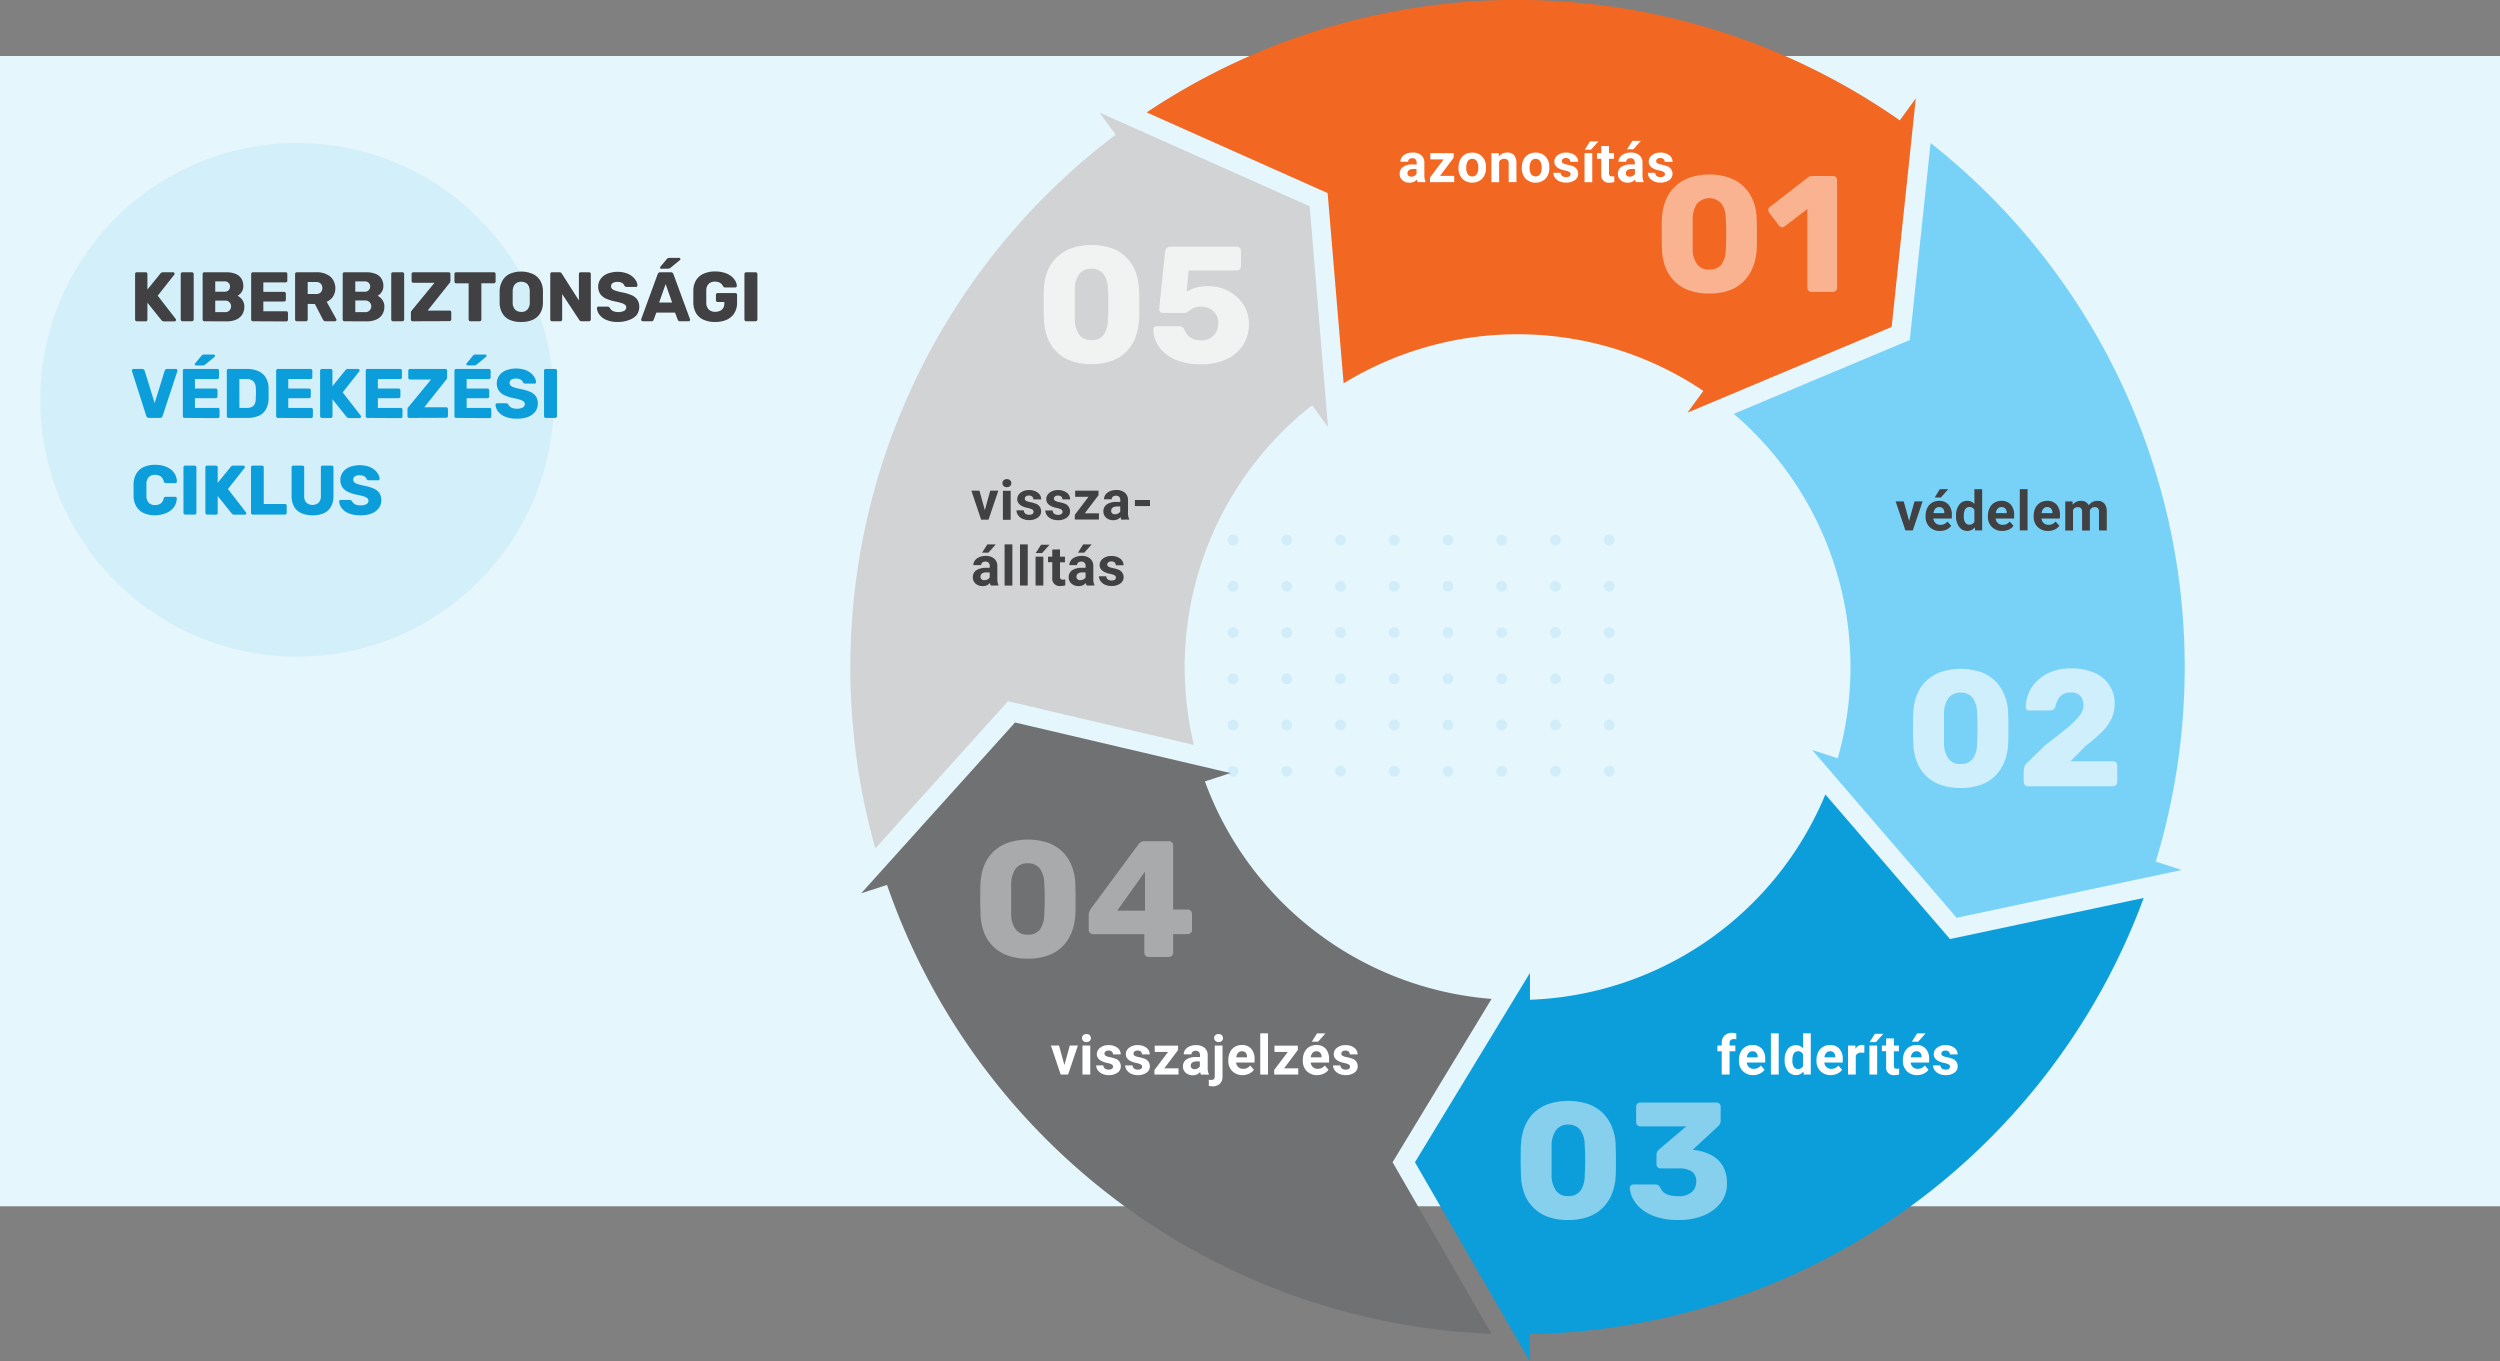 <svg xmlns="http://www.w3.org/2000/svg" width="750" height="408.4" viewBox="0 0 750 408.4">
  <rect x="0" y="0" width="750" height="408.4" fill="#808080" stroke="none"/>
  <title>4iG_illu_kiberbiztonsag_02</title>
  <g id="Layer_2" data-name="Layer 2">
    <g id="piramis_dumák" data-name="piramis dumák">
      <rect y="16.8" width="750" height="345.08" style="fill: #e5f6fd"/>
      <g style="opacity: 0.3">
        <path d="M482.76,233h0a1.61,1.61,0,1,1,0-3.22,1.63,1.63,0,0,1,1.63,1.61A1.6,1.6,0,0,1,482.76,233Zm-16.12,0h0a1.61,1.61,0,1,1,1.62-1.61A1.59,1.59,0,0,1,466.64,233Zm-16.13,0h0a1.61,1.61,0,1,1,0-3.22,1.63,1.63,0,0,1,1.63,1.61A1.6,1.6,0,0,1,450.51,233Zm-16.12,0h0a1.61,1.61,0,1,1,1.62-1.61A1.59,1.59,0,0,1,434.39,233Zm-16.13,0h0a1.61,1.61,0,1,1,0-3.22,1.63,1.63,0,0,1,1.63,1.61A1.6,1.6,0,0,1,418.26,233Zm-16.12,0h0a1.61,1.61,0,1,1,1.62-1.61A1.59,1.59,0,0,1,402.14,233ZM386,233h0a1.61,1.61,0,1,1,0-3.22,1.63,1.63,0,0,1,1.63,1.61A1.6,1.6,0,0,1,386,233Zm-16.12,0h0a1.61,1.61,0,1,1,1.63-1.61A1.59,1.59,0,0,1,369.89,233Zm-16.13,0h0a1.61,1.61,0,1,1,1.62-1.61A1.59,1.59,0,0,1,353.76,233Z" style="fill: #a0d8f2"/>
        <path d="M482.76,219.13h0a1.61,1.61,0,1,1,1.63-1.61A1.62,1.62,0,0,1,482.73,219.13Zm-16.12,0h0a1.61,1.61,0,1,1,1.62-1.61A1.6,1.6,0,0,1,466.64,219.13Zm-16.13,0h0a1.61,1.61,0,1,1,1.63-1.61A1.62,1.62,0,0,1,450.48,219.13Zm-16.12,0h0a1.61,1.61,0,1,1,1.62-1.61A1.6,1.6,0,0,1,434.39,219.13Zm-16.13,0h0a1.61,1.61,0,1,1,1.63-1.61A1.62,1.62,0,0,1,418.23,219.13Zm-16.12,0h0a1.61,1.61,0,1,1,1.62-1.61A1.6,1.6,0,0,1,402.14,219.13Zm-16.13,0h0a1.61,1.61,0,1,1,1.63-1.61A1.62,1.62,0,0,1,386,219.13Zm-16.12,0h0a1.61,1.61,0,1,1,1.63-1.61A1.6,1.6,0,0,1,369.89,219.13Zm-16.13,0h0a1.61,1.61,0,1,1,1.62-1.61A1.6,1.6,0,0,1,353.76,219.13Z" style="fill: #a0d8f2"/>
        <path d="M482.76,205.25h0a1.61,1.61,0,0,1,0-3.22,1.63,1.63,0,0,1,1.63,1.61A1.6,1.6,0,0,1,482.76,205.25Zm-16.12,0h0a1.61,1.61,0,0,1,0-3.22,1.63,1.63,0,0,1,1.62,1.61A1.59,1.59,0,0,1,466.64,205.25Zm-16.13,0h0a1.61,1.61,0,1,1,0-3.22,1.63,1.63,0,0,1,1.63,1.61A1.6,1.6,0,0,1,450.51,205.25Zm-16.12,0h0a1.61,1.61,0,1,1,0-3.22,1.63,1.63,0,0,1,1.62,1.61A1.59,1.59,0,0,1,434.39,205.25Zm-16.13,0h0a1.61,1.61,0,1,1,0-3.22,1.63,1.63,0,0,1,1.63,1.61A1.6,1.6,0,0,1,418.26,205.25Zm-16.12,0h0a1.61,1.61,0,1,1,0-3.22,1.63,1.63,0,0,1,1.62,1.61A1.59,1.59,0,0,1,402.14,205.25Zm-16.13,0h0a1.61,1.61,0,1,1,0-3.22,1.63,1.63,0,0,1,1.63,1.61A1.6,1.6,0,0,1,386,205.25Zm-16.12,0h0a1.61,1.61,0,1,1,0-3.22,1.63,1.63,0,0,1,1.63,1.61A1.59,1.59,0,0,1,369.89,205.25Zm-16.13,0h0a1.61,1.61,0,1,1,1.62-1.61A1.59,1.59,0,0,1,353.76,205.25Z" style="fill: #a0d8f2"/>
        <path d="M482.76,191.38h0a1.61,1.61,0,0,1,0-3.22,1.63,1.63,0,0,1,1.63,1.61A1.6,1.6,0,0,1,482.76,191.38Zm-16.12,0h0a1.61,1.61,0,1,1,1.62-1.61A1.59,1.59,0,0,1,466.64,191.38Zm-16.13,0h0a1.61,1.61,0,0,1,0-3.22,1.63,1.63,0,0,1,1.63,1.61A1.6,1.6,0,0,1,450.51,191.38Zm-16.12,0h0a1.61,1.61,0,1,1,1.62-1.61A1.59,1.59,0,0,1,434.39,191.38Zm-16.13,0h0a1.61,1.61,0,0,1,0-3.22,1.63,1.63,0,0,1,1.63,1.61A1.6,1.6,0,0,1,418.26,191.38Zm-16.12,0h0a1.61,1.61,0,1,1,1.62-1.61A1.59,1.59,0,0,1,402.14,191.38Zm-16.13,0h0a1.61,1.61,0,0,1,0-3.22,1.63,1.63,0,0,1,1.63,1.61A1.6,1.6,0,0,1,386,191.38Zm-16.12,0h0a1.61,1.61,0,1,1,1.63-1.61A1.59,1.59,0,0,1,369.89,191.38Zm-16.13,0h0a1.61,1.61,0,1,1,1.62-1.61A1.59,1.59,0,0,1,353.76,191.38Z" style="fill: #a0d8f2"/>
        <path d="M482.76,177.51h0a1.61,1.61,0,0,1,0-3.22,1.63,1.63,0,0,1,1.63,1.61A1.6,1.6,0,0,1,482.76,177.51Zm-16.12,0h0a1.61,1.61,0,1,1,1.62-1.61A1.59,1.59,0,0,1,466.64,177.51Zm-16.13,0h0a1.61,1.61,0,0,1,0-3.22,1.63,1.63,0,0,1,1.63,1.61A1.6,1.6,0,0,1,450.51,177.51Zm-16.12,0h0A1.61,1.61,0,1,1,436,175.9,1.59,1.59,0,0,1,434.39,177.51Zm-16.13,0h0a1.61,1.61,0,0,1,0-3.22,1.63,1.63,0,0,1,1.63,1.61A1.6,1.6,0,0,1,418.26,177.51Zm-16.12,0h0a1.61,1.61,0,1,1,1.62-1.61A1.59,1.59,0,0,1,402.14,177.51Zm-16.13,0h0a1.61,1.61,0,0,1,0-3.22,1.63,1.63,0,0,1,1.63,1.61A1.6,1.6,0,0,1,386,177.51Zm-16.12,0h0a1.61,1.61,0,1,1,1.63-1.61A1.59,1.59,0,0,1,369.89,177.51Zm-16.13,0h0a1.61,1.61,0,1,1,1.62-1.61A1.59,1.59,0,0,1,353.76,177.51Z" style="fill: #a0d8f2"/>
        <path d="M482.76,163.64h0a1.61,1.61,0,0,1,0-3.22,1.63,1.63,0,0,1,1.63,1.61A1.6,1.6,0,0,1,482.76,163.64Zm-16.12,0h0a1.61,1.61,0,1,1,1.62-1.61A1.59,1.59,0,0,1,466.64,163.64Zm-16.13,0h0a1.61,1.61,0,0,1,0-3.22,1.63,1.63,0,0,1,1.63,1.61A1.6,1.6,0,0,1,450.51,163.64Zm-16.12,0h0A1.61,1.61,0,1,1,436,162,1.59,1.59,0,0,1,434.39,163.64Zm-16.13,0h0a1.61,1.61,0,0,1,0-3.22,1.63,1.63,0,0,1,1.63,1.61A1.6,1.6,0,0,1,418.26,163.64Zm-16.12,0h0a1.61,1.61,0,1,1,1.62-1.61A1.59,1.59,0,0,1,402.14,163.64Zm-16.13,0h0a1.61,1.61,0,0,1,0-3.22,1.63,1.63,0,0,1,1.63,1.61A1.6,1.6,0,0,1,386,163.64Zm-16.12,0h0a1.61,1.61,0,1,1,1.63-1.61A1.59,1.59,0,0,1,369.89,163.64Zm-16.13,0h0a1.61,1.61,0,1,1,1.62-1.61A1.59,1.59,0,0,1,353.76,163.64Z" style="fill: #a0d8f2"/>
      </g>
      <circle cx="89.12" cy="119.95" r="77.04" style="fill: #8cd2f1;opacity: 0.2"/>
      <g>
        <path d="M41.05,96.38a.46.46,0,0,1-.37-.16.51.51,0,0,1-.15-.37V82.2a.52.52,0,0,1,.15-.38.51.51,0,0,1,.37-.14H43.7a.56.56,0,0,1,.38.14.51.51,0,0,1,.14.38v4.66l3.89-4.78a1.21,1.21,0,0,1,.28-.27,1,1,0,0,1,.54-.13h3a.42.42,0,0,1,.32.13.5.5,0,0,1,.06.56l-5,6.34,5.42,7a.4.4,0,0,1,.08.26.44.44,0,0,1-.12.3.43.43,0,0,1-.32.14H49.22a.91.91,0,0,1-.58-.17,2.16,2.16,0,0,1-.26-.25l-4.16-5.19v5.08a.5.5,0,0,1-.14.37.49.49,0,0,1-.38.16Z" style="fill: #414042"/>
        <path d="M54.75,96.38a.46.46,0,0,1-.38-.16.51.51,0,0,1-.15-.37V82.2a.5.5,0,0,1,.53-.52h2.81a.6.6,0,0,1,.39.14.53.53,0,0,1,.16.38V95.85a.55.55,0,0,1-.55.53Z" style="fill: #414042"/>
        <path d="M61.32,96.38a.48.48,0,0,1-.38-.16.51.51,0,0,1-.15-.37V82.2a.52.52,0,0,1,.15-.38.54.54,0,0,1,.38-.14h6.4a7.54,7.54,0,0,1,3,.5,3.69,3.69,0,0,1,1.72,1.44A4.25,4.25,0,0,1,73,85.84a3,3,0,0,1-.28,1.33,3.28,3.28,0,0,1-.69,1,3,3,0,0,1-.77.55,3.83,3.83,0,0,1,1.42,1.24,3.39,3.39,0,0,1,.62,2,4.46,4.46,0,0,1-.62,2.38,4,4,0,0,1-1.81,1.53,7,7,0,0,1-2.91.54Zm3.25-8.86H67.3a1.65,1.65,0,0,0,1.29-.46A1.55,1.55,0,0,0,69,85.94a1.48,1.48,0,0,0-.44-1.1,1.72,1.72,0,0,0-1.29-.43H64.57Zm0,6.13h2.92a1.74,1.74,0,0,0,1.37-.53,1.8,1.8,0,0,0,.46-1.19,1.69,1.69,0,0,0-1.83-1.75H64.57Z" style="fill: #414042"/>
        <path d="M75.87,96.38a.49.49,0,0,1-.38-.16.5.5,0,0,1-.14-.37V82.2a.51.51,0,0,1,.14-.38.56.56,0,0,1,.38-.14h9.81a.48.48,0,0,1,.52.52v2a.51.51,0,0,1-.14.37.52.52,0,0,1-.38.15H79v2.84h6.24a.48.48,0,0,1,.37.15.56.56,0,0,1,.15.39v1.83a.53.53,0,0,1-.15.37.48.48,0,0,1-.37.15H79v2.92h6.87a.48.48,0,0,1,.37.15.52.52,0,0,1,.15.38v2a.51.51,0,0,1-.15.37.46.46,0,0,1-.37.16Z" style="fill: #414042"/>
        <path d="M89.06,96.38a.48.48,0,0,1-.38-.16.51.51,0,0,1-.15-.37V82.2a.52.52,0,0,1,.15-.38.54.54,0,0,1,.38-.14h5.71a6.59,6.59,0,0,1,4.28,1.25A4.79,4.79,0,0,1,99.89,89,4.43,4.43,0,0,1,98,90.54l2.88,5.17a.55.55,0,0,1,.07.23.42.42,0,0,1-.14.3.44.44,0,0,1-.31.14H97.71a.81.81,0,0,1-.59-.2,1.9,1.9,0,0,1-.27-.37l-2.39-4.62H92.31v4.66a.51.51,0,0,1-.15.37.53.53,0,0,1-.39.16Zm3.25-8.17h2.42a2,2,0,0,0,1.48-.48,1.76,1.76,0,0,0,.49-1.31,1.89,1.89,0,0,0-.47-1.32,2,2,0,0,0-1.5-.5H92.31Z" style="fill: #414042"/>
        <path d="M103.34,96.38a.48.48,0,0,1-.38-.16.51.51,0,0,1-.15-.37V82.2a.52.52,0,0,1,.15-.38.54.54,0,0,1,.38-.14h6.4a7.54,7.54,0,0,1,3,.5,3.69,3.69,0,0,1,1.72,1.44,4.25,4.25,0,0,1,.55,2.22,3,3,0,0,1-.28,1.33,3.28,3.28,0,0,1-.69,1,3,3,0,0,1-.77.55,3.83,3.83,0,0,1,1.42,1.24,3.39,3.39,0,0,1,.62,2,4.46,4.46,0,0,1-.62,2.38,4,4,0,0,1-1.81,1.53,7,7,0,0,1-2.91.54Zm3.25-8.86h2.73a1.65,1.65,0,0,0,1.29-.46,1.55,1.55,0,0,0,.44-1.12,1.48,1.48,0,0,0-.44-1.1,1.72,1.72,0,0,0-1.29-.43h-2.73Zm0,6.13h2.92a1.76,1.76,0,0,0,1.36-3,1.77,1.77,0,0,0-1.36-.51h-2.92Z" style="fill: #414042"/>
        <path d="M117.89,96.38a.49.49,0,0,1-.38-.16.55.55,0,0,1-.14-.37V82.2a.48.48,0,0,1,.52-.52h2.82a.56.56,0,0,1,.38.14.49.49,0,0,1,.16.38V95.85a.49.49,0,0,1-.16.37.49.49,0,0,1-.38.16Z" style="fill: #414042"/>
        <path d="M123.79,96.38a.49.49,0,0,1-.38-.16.56.56,0,0,1-.14-.39v-2a1,1,0,0,1,.11-.48,3.17,3.17,0,0,1,.2-.27l6.76-8.23H124a.53.53,0,0,1-.37-.15.5.5,0,0,1-.15-.38V82.2a.52.52,0,0,1,.15-.38.57.57,0,0,1,.37-.14h10.61a.51.51,0,0,1,.37.14.52.52,0,0,1,.15.38v2a1,1,0,0,1-.07.4,1.27,1.27,0,0,1-.2.31l-6.57,8.26h6.55a.51.51,0,0,1,.54.54v2.1a.51.51,0,0,1-.15.37.53.53,0,0,1-.39.16Z" style="fill: #414042"/>
        <path d="M141.12,96.38a.48.48,0,0,1-.38-.16.51.51,0,0,1-.15-.37V85h-3.74a.49.49,0,0,1-.37-.16.53.53,0,0,1-.15-.37V82.2a.52.52,0,0,1,.15-.38.51.51,0,0,1,.37-.14h11.3a.54.54,0,0,1,.38.14.52.52,0,0,1,.15.38v2.25a.53.53,0,0,1-.15.37.51.51,0,0,1-.38.16h-3.74V95.85a.55.55,0,0,1-.14.37.49.49,0,0,1-.38.16Z" style="fill: #414042"/>
        <path d="M156.36,96.59A8.26,8.26,0,0,1,153,96a4.92,4.92,0,0,1-2.22-1.9,6.4,6.4,0,0,1-.89-3.18c0-.61,0-1.21,0-1.82s0-1.21,0-1.82a6.47,6.47,0,0,1,.9-3.18A5,5,0,0,1,153,82.12a8.88,8.88,0,0,1,6.67,0A5.12,5.12,0,0,1,162,84.06a6.26,6.26,0,0,1,.88,3.18c0,.61,0,1.21,0,1.82s0,1.21,0,1.82a6.2,6.2,0,0,1-.87,3.18,5,5,0,0,1-2.24,1.9A8.26,8.26,0,0,1,156.36,96.59Zm0-3a2.51,2.51,0,0,0,1.82-.67,3,3,0,0,0,.75-2.14c0-.62,0-1.2,0-1.74s0-1.12,0-1.7a3.94,3.94,0,0,0-.37-1.61,2.08,2.08,0,0,0-.9-.91,2.92,2.92,0,0,0-2.58,0,2.08,2.08,0,0,0-.9.91,3.64,3.64,0,0,0-.38,1.61c0,.58,0,1.15,0,1.7s0,1.12,0,1.74a3,3,0,0,0,.77,2.14A2.47,2.47,0,0,0,156.36,93.56Z" style="fill: #414042"/>
        <path d="M165.6,96.38a.49.49,0,0,1-.38-.16.55.55,0,0,1-.14-.37V82.2a.48.48,0,0,1,.52-.52h2.23a.66.66,0,0,1,.51.16.88.88,0,0,1,.2.24l5.13,8.06V82.2a.48.48,0,0,1,.52-.52h2.52a.56.56,0,0,1,.38.14.52.52,0,0,1,.15.38V95.83a.53.53,0,0,1-.15.39.49.49,0,0,1-.38.16h-2.25a.66.66,0,0,1-.49-.17l-.2-.23-5.12-7.77v7.64a.51.51,0,0,1-.15.37.48.48,0,0,1-.38.16Z" style="fill: #414042"/>
        <path d="M185.43,96.59a8.82,8.82,0,0,1-3.49-.6,5,5,0,0,1-2.1-1.57,3.6,3.6,0,0,1-.76-2,.43.43,0,0,1,.14-.31.44.44,0,0,1,.33-.13h2.64a.79.79,0,0,1,.45.1,1.23,1.23,0,0,1,.29.27,2.38,2.38,0,0,0,.47.61,2.13,2.13,0,0,0,.81.48,3.9,3.9,0,0,0,1.22.17,3.58,3.58,0,0,0,1.83-.37,1.16,1.16,0,0,0,.62-1,1,1,0,0,0-.33-.78,3.36,3.36,0,0,0-1.08-.54,20,20,0,0,0-2-.49,11.92,11.92,0,0,1-2.72-.87,4.17,4.17,0,0,1-1.71-1.41,4.11,4.11,0,0,1,.14-4.46,4.72,4.72,0,0,1,2-1.57,8.7,8.7,0,0,1,5.64-.19,5.68,5.68,0,0,1,1.86,1,4.87,4.87,0,0,1,1.15,1.34,3.25,3.25,0,0,1,.41,1.37.45.45,0,0,1-.12.31.42.42,0,0,1-.33.13h-2.77a.87.87,0,0,1-.4-.08.82.82,0,0,1-.29-.27,1.44,1.44,0,0,0-.66-.81,2.57,2.57,0,0,0-1.4-.35,2.67,2.67,0,0,0-1.44.33,1.09,1.09,0,0,0-.51,1,1.05,1.05,0,0,0,.28.74,2.38,2.38,0,0,0,1,.55,17.62,17.62,0,0,0,1.81.48,13.49,13.49,0,0,1,3.09.89,4,4,0,0,1,1.73,1.39,4.2,4.2,0,0,1-.26,4.59A5.26,5.26,0,0,1,188.71,96,8.94,8.94,0,0,1,185.43,96.59Z" style="fill: #414042"/>
        <path d="M192.8,96.38a.44.44,0,0,1-.31-.14.41.41,0,0,1-.13-.3.55.55,0,0,1,0-.19l4.93-13.48a.84.84,0,0,1,.27-.41.78.78,0,0,1,.55-.18h3.11a.79.79,0,0,1,.82.59L207,95.75a.38.38,0,0,1,.05.19.42.42,0,0,1-.14.3.45.45,0,0,1-.33.14H204a.61.61,0,0,1-.47-.16.73.73,0,0,1-.2-.28l-.82-2.15h-5.61l-.8,2.15a.69.69,0,0,1-.19.28.63.63,0,0,1-.5.16Zm4.93-5.61h3.91l-1.95-5.54Zm.63-10.14c-.22,0-.33-.11-.33-.34a.36.36,0,0,1,.1-.27L200,77.77a1.2,1.2,0,0,1,.36-.32.89.89,0,0,1,.42-.08h2.94a.37.37,0,0,1,.4.42A.33.33,0,0,1,204,78l-2.79,2.29a1.09,1.09,0,0,1-.34.22,1.12,1.12,0,0,1-.46.08Z" style="fill: #414042"/>
        <path d="M214.51,96.59a8.17,8.17,0,0,1-3.43-.66A5,5,0,0,1,208.85,94,6.41,6.41,0,0,1,208,90.9c0-.61,0-1.25,0-1.92s0-1.33,0-2a6,6,0,0,1,.88-3,5,5,0,0,1,2.25-1.89,8.15,8.15,0,0,1,3.4-.65,9.13,9.13,0,0,1,2.79.39,6.27,6.27,0,0,1,2,1,4.93,4.93,0,0,1,1.27,1.42,3.18,3.18,0,0,1,.46,1.54.4.4,0,0,1-.13.31.44.44,0,0,1-.33.13h-3.06a.65.65,0,0,1-.35-.08A.54.54,0,0,1,217,86a3.21,3.21,0,0,0-.43-.66,2.45,2.45,0,0,0-.78-.6,3,3,0,0,0-1.29-.25,2.68,2.68,0,0,0-1.87.63,2.78,2.78,0,0,0-.75,2c0,1.2,0,2.42,0,3.65a2.94,2.94,0,0,0,.77,2.12,2.72,2.72,0,0,0,1.91.65,3.46,3.46,0,0,0,1.4-.27,2.13,2.13,0,0,0,1-.85A2.75,2.75,0,0,0,217.3,91v-.4h-2a.49.49,0,0,1-.38-.16.51.51,0,0,1-.14-.38V88.46a.55.55,0,0,1,.14-.39.53.53,0,0,1,.38-.16h5.29a.51.51,0,0,1,.38.16.56.56,0,0,1,.15.39v2.39a5.65,5.65,0,0,1-.82,3.09,5.29,5.29,0,0,1-2.32,2A8.47,8.47,0,0,1,214.51,96.59Z" style="fill: #414042"/>
        <path d="M223.86,96.38a.48.48,0,0,1-.38-.16.51.51,0,0,1-.15-.37V82.2a.52.52,0,0,1,.15-.38.54.54,0,0,1,.38-.14h2.81a.6.6,0,0,1,.39.14.53.53,0,0,1,.16.38V95.85a.55.55,0,0,1-.55.53Z" style="fill: #414042"/>
        <path d="M44.73,125.38a.85.85,0,0,1-.57-.19,1,1,0,0,1-.29-.44l-4.29-13.44a.5.5,0,0,1,0-.19.46.46,0,0,1,.14-.31.44.44,0,0,1,.32-.13h2.61a.77.77,0,0,1,.75.54l3,9.71,3-9.71a1,1,0,0,1,.24-.35.66.66,0,0,1,.51-.19h2.63a.41.41,0,0,1,.3.13.46.46,0,0,1,.14.31.81.81,0,0,1,0,.19L48.8,124.75a.86.86,0,0,1-.27.44.89.89,0,0,1-.59.19Z" style="fill: #0c9eda"/>
        <path d="M55.37,125.38a.47.47,0,0,1-.37-.16.51.51,0,0,1-.15-.37V111.2a.52.52,0,0,1,.15-.38.53.53,0,0,1,.37-.14h9.81a.54.54,0,0,1,.38.14.52.52,0,0,1,.15.38v2a.48.48,0,0,1-.15.37.5.5,0,0,1-.38.15h-6.7v2.84h6.24a.52.52,0,0,1,.38.15.56.56,0,0,1,.15.39v1.83a.53.53,0,0,1-.15.37.52.52,0,0,1-.38.15H58.48v2.92h6.87a.52.52,0,0,1,.38.15.51.51,0,0,1,.14.38v2a.5.5,0,0,1-.14.37.49.49,0,0,1-.38.16Zm3.41-15.75a.3.3,0,0,1-.34-.34.37.37,0,0,1,.11-.27l1.84-2.25a1.2,1.2,0,0,1,.36-.32,1,1,0,0,1,.42-.08h2.94c.27,0,.4.14.4.42a.33.33,0,0,1-.11.25l-2.79,2.29a1.06,1.06,0,0,1-.33.22,1.21,1.21,0,0,1-.47.08Z" style="fill: #0c9eda"/>
        <path d="M68.56,125.38a.46.46,0,0,1-.37-.16.51.51,0,0,1-.15-.37V111.2a.52.52,0,0,1,.15-.38.51.51,0,0,1,.37-.14H74a8.46,8.46,0,0,1,3.51.66,4.91,4.91,0,0,1,2.23,1.93,6.51,6.51,0,0,1,.84,3.14c0,.62,0,1.16,0,1.62s0,1,0,1.59a7.12,7.12,0,0,1-.83,3.24,4.54,4.54,0,0,1-2.17,1.9,8.68,8.68,0,0,1-3.47.62Zm3.26-3H74a3.54,3.54,0,0,0,1.51-.28,2,2,0,0,0,.9-.89,3.78,3.78,0,0,0,.32-1.6c0-.4,0-.77.06-1.09v-1c0-.32,0-.67-.06-1.07a2.88,2.88,0,0,0-.74-2.09,3,3,0,0,0-2.09-.66h-2.1Z" style="fill: #0c9eda"/>
        <path d="M83.37,125.38a.48.48,0,0,1-.38-.16.51.51,0,0,1-.15-.37V111.2a.52.52,0,0,1,.15-.38.54.54,0,0,1,.38-.14h9.8a.54.54,0,0,1,.38.14.52.52,0,0,1,.15.38v2a.48.48,0,0,1-.15.37.5.5,0,0,1-.38.15H86.48v2.84h6.23a.5.5,0,0,1,.38.15.56.56,0,0,1,.15.39v1.83a.53.53,0,0,1-.15.37.5.5,0,0,1-.38.15H86.48v2.92h6.86a.5.5,0,0,1,.38.15.52.52,0,0,1,.15.38v2a.51.51,0,0,1-.15.37.48.48,0,0,1-.38.16Z" style="fill: #0c9eda"/>
        <path d="M96.56,125.38a.48.48,0,0,1-.38-.16.51.51,0,0,1-.15-.37V111.2a.52.52,0,0,1,.15-.38.54.54,0,0,1,.38-.14H99.2a.54.54,0,0,1,.38.14.52.52,0,0,1,.15.38v4.66l3.88-4.78a1.1,1.1,0,0,1,.29-.27.93.93,0,0,1,.53-.13h3a.41.41,0,0,1,.32.13.5.5,0,0,1,.13.31.49.49,0,0,1-.07.25l-5,6.34,5.42,7a.35.35,0,0,1,.08.26.44.44,0,0,1-.12.3.43.43,0,0,1-.32.14h-3.13a.86.86,0,0,1-.57-.17,2.51,2.51,0,0,1-.27-.25l-4.15-5.19v5.08a.51.51,0,0,1-.15.37.48.48,0,0,1-.38.16Z" style="fill: #0c9eda"/>
        <path d="M110.25,125.38a.48.48,0,0,1-.38-.16.51.51,0,0,1-.15-.37V111.2a.52.52,0,0,1,.15-.38.54.54,0,0,1,.38-.14h9.8a.54.54,0,0,1,.38.14.52.52,0,0,1,.15.38v2a.48.48,0,0,1-.15.37.5.5,0,0,1-.38.15h-6.69v2.84h6.23a.5.5,0,0,1,.38.15.56.56,0,0,1,.15.39v1.83a.53.53,0,0,1-.15.37.5.5,0,0,1-.38.15h-6.23v2.92h6.86a.5.5,0,0,1,.38.15.52.52,0,0,1,.15.38v2a.51.51,0,0,1-.15.37.48.48,0,0,1-.38.16Z" style="fill: #0c9eda"/>
        <path d="M122.76,125.38a.49.49,0,0,1-.38-.16.56.56,0,0,1-.14-.39v-2a1,1,0,0,1,.11-.48,3.17,3.17,0,0,1,.2-.27l6.77-8.23H123a.53.53,0,0,1-.37-.15.5.5,0,0,1-.15-.38V111.2a.52.52,0,0,1,.15-.38.57.57,0,0,1,.37-.14h10.61a.48.48,0,0,1,.52.52v2a1,1,0,0,1-.07.4,1.27,1.27,0,0,1-.2.31l-6.57,8.26h6.55a.51.51,0,0,1,.54.54v2.1a.51.51,0,0,1-.15.37.53.53,0,0,1-.39.16Z" style="fill: #0c9eda"/>
        <path d="M136.85,125.38a.46.46,0,0,1-.37-.16.51.51,0,0,1-.15-.37V111.2a.52.52,0,0,1,.15-.38.51.51,0,0,1,.37-.14h9.81a.54.54,0,0,1,.38.14.52.52,0,0,1,.15.38v2a.48.48,0,0,1-.15.37.5.5,0,0,1-.38.15H140v2.84h6.24a.52.52,0,0,1,.38.15.55.55,0,0,1,.14.39v1.83a.5.5,0,0,1-.52.52H140v2.92h6.87a.52.52,0,0,1,.38.15.56.56,0,0,1,.14.38v2a.55.55,0,0,1-.14.37.49.49,0,0,1-.38.16Zm3.41-15.75a.3.3,0,0,1-.34-.34A.33.33,0,0,1,140,109l1.84-2.25a1.2,1.2,0,0,1,.36-.32,1,1,0,0,1,.42-.08h2.94c.27,0,.4.14.4.42a.33.33,0,0,1-.11.25l-2.79,2.29a1.06,1.06,0,0,1-.33.22,1.21,1.21,0,0,1-.47.08Z" style="fill: #0c9eda"/>
        <path d="M155,125.59a8.85,8.85,0,0,1-3.49-.6,5,5,0,0,1-2.1-1.57,3.59,3.59,0,0,1-.75-2,.42.42,0,0,1,.13-.31.44.44,0,0,1,.33-.13h2.64a.85.85,0,0,1,.46.1,1.19,1.19,0,0,1,.28.27,2.38,2.38,0,0,0,.47.61,2.13,2.13,0,0,0,.81.48,4,4,0,0,0,1.22.17,3.64,3.64,0,0,0,1.84-.37,1.17,1.17,0,0,0,.61-1,1,1,0,0,0-.33-.78,3.36,3.36,0,0,0-1.08-.54,20,20,0,0,0-2-.49,11.92,11.92,0,0,1-2.72-.87,4.17,4.17,0,0,1-1.71-1.41,4.11,4.11,0,0,1,.14-4.46,4.72,4.72,0,0,1,2-1.57,8.7,8.7,0,0,1,5.64-.19,5.68,5.68,0,0,1,1.86,1,4.7,4.7,0,0,1,1.15,1.34,3.11,3.11,0,0,1,.41,1.37.45.45,0,0,1-.12.31.41.41,0,0,1-.32.13h-2.78a.87.87,0,0,1-.4-.08.82.82,0,0,1-.29-.27,1.4,1.4,0,0,0-.66-.81,2.55,2.55,0,0,0-1.4-.35,2.69,2.69,0,0,0-1.44.33,1.09,1.09,0,0,0-.51,1,1.05,1.05,0,0,0,.28.74,2.38,2.38,0,0,0,1,.55,17.62,17.62,0,0,0,1.81.48,13.49,13.49,0,0,1,3.09.89,3.91,3.91,0,0,1,1.73,1.39,4.2,4.2,0,0,1-.26,4.59,5.2,5.2,0,0,1-2.24,1.58A8.94,8.94,0,0,1,155,125.59Z" style="fill: #0c9eda"/>
        <path d="M163.73,125.38a.46.46,0,0,1-.37-.16.51.51,0,0,1-.15-.37V111.2a.52.52,0,0,1,.15-.38.51.51,0,0,1,.37-.14h2.82a.6.6,0,0,1,.39.14.52.52,0,0,1,.15.38v13.65a.51.51,0,0,1-.15.37.53.53,0,0,1-.39.16Z" style="fill: #0c9eda"/>
        <path d="M46.56,154.59a8.26,8.26,0,0,1-3.41-.65A5,5,0,0,1,40.94,152a6.26,6.26,0,0,1-.87-3.13c0-.58,0-1.19,0-1.85s0-1.29,0-1.89a6.31,6.31,0,0,1,.88-3.11,5,5,0,0,1,2.22-1.93,8,8,0,0,1,3.39-.65,9.11,9.11,0,0,1,2.56.34,6.71,6.71,0,0,1,2.06,1,4.88,4.88,0,0,1,1.37,1.6,4.7,4.7,0,0,1,.52,2.11.36.36,0,0,1-.12.31.44.44,0,0,1-.33.13H49.79a.66.66,0,0,1-.42-.12.85.85,0,0,1-.25-.43,2.43,2.43,0,0,0-1-1.52,3.06,3.06,0,0,0-1.63-.41,2.54,2.54,0,0,0-1.82.64,3,3,0,0,0-.74,2.13c0,1.15,0,2.33,0,3.53a3,3,0,0,0,.74,2.13,2.5,2.5,0,0,0,1.82.64,3,3,0,0,0,1.64-.42,2.33,2.33,0,0,0,.95-1.51.71.71,0,0,1,.24-.43.69.69,0,0,1,.43-.11h2.83a.48.48,0,0,1,.33.12.38.38,0,0,1,.12.32,4.73,4.73,0,0,1-.52,2.11,4.84,4.84,0,0,1-1.37,1.59,6.49,6.49,0,0,1-2.06,1A9.1,9.1,0,0,1,46.56,154.59Z" style="fill: #0c9eda"/>
        <path d="M55.56,154.38a.46.46,0,0,1-.37-.16.51.51,0,0,1-.15-.37V140.2a.52.52,0,0,1,.15-.38.51.51,0,0,1,.37-.14h2.82a.6.6,0,0,1,.39.14.52.52,0,0,1,.15.38v13.65a.51.51,0,0,1-.15.37.53.53,0,0,1-.39.16Z" style="fill: #0c9eda"/>
        <path d="M62.14,154.38a.48.48,0,0,1-.38-.16.51.51,0,0,1-.15-.37V140.2a.52.52,0,0,1,.15-.38.54.54,0,0,1,.38-.14h2.64a.54.54,0,0,1,.38.14.52.52,0,0,1,.15.38v4.66l3.88-4.78a1.1,1.1,0,0,1,.29-.27.93.93,0,0,1,.53-.13h3a.4.4,0,0,1,.31.13.45.45,0,0,1,.13.31.41.41,0,0,1-.07.25l-5,6.34,5.42,7a.36.36,0,0,1,.09.26.45.45,0,0,1-.13.3.41.41,0,0,1-.31.14H70.31a.87.87,0,0,1-.58-.17,2.16,2.16,0,0,1-.26-.25l-4.16-5.19v5.08a.51.51,0,0,1-.15.37.48.48,0,0,1-.38.16Z" style="fill: #0c9eda"/>
        <path d="M75.83,154.38a.48.48,0,0,1-.38-.16.51.51,0,0,1-.15-.37V140.2a.52.52,0,0,1,.15-.38.54.54,0,0,1,.38-.14H78.6a.56.56,0,0,1,.38.14.52.52,0,0,1,.15.38v11h6.36a.52.52,0,0,1,.38.15.6.6,0,0,1,.14.39v2.1a.55.55,0,0,1-.14.37.49.49,0,0,1-.38.16Z" style="fill: #0c9eda"/>
        <path d="M93.78,154.59a8.35,8.35,0,0,1-3.33-.62,4.69,4.69,0,0,1-2.19-1.91,6.28,6.28,0,0,1-.78-3.29V140.2a.52.52,0,0,1,.15-.38.54.54,0,0,1,.38-.14h2.71a.6.6,0,0,1,.39.14.52.52,0,0,1,.15.38v8.55a2.9,2.9,0,0,0,.65,2.05,2.84,2.84,0,0,0,3.69,0,2.85,2.85,0,0,0,.66-2.05V140.2a.49.49,0,0,1,.16-.38.55.55,0,0,1,.37-.14h2.73a.52.52,0,0,1,.36.14.49.49,0,0,1,.16.38v8.57a6.28,6.28,0,0,1-.78,3.29A4.62,4.62,0,0,1,97.08,154,8.2,8.2,0,0,1,93.78,154.59Z" style="fill: #0c9eda"/>
        <path d="M108.08,154.59a8.76,8.76,0,0,1-3.48-.6,4.89,4.89,0,0,1-2.1-1.57,3.6,3.6,0,0,1-.76-2,.43.43,0,0,1,.14-.31.44.44,0,0,1,.32-.13h2.65a.79.79,0,0,1,.45.1,1.23,1.23,0,0,1,.29.27,2.38,2.38,0,0,0,.47.61,2.13,2.13,0,0,0,.81.48,3.88,3.88,0,0,0,1.21.17,3.59,3.59,0,0,0,1.84-.37,1.18,1.18,0,0,0,.62-1,1,1,0,0,0-.34-.78,3.16,3.16,0,0,0-1.08-.54,19,19,0,0,0-2-.49,11.92,11.92,0,0,1-2.72-.87,4.17,4.17,0,0,1-1.71-1.41,4.11,4.11,0,0,1,.14-4.46,4.67,4.67,0,0,1,2-1.57,8.7,8.7,0,0,1,5.64-.19,5.89,5.89,0,0,1,1.86,1,4.82,4.82,0,0,1,1.14,1.34,3,3,0,0,1,.41,1.37.49.49,0,0,1-.11.31.42.42,0,0,1-.33.13h-2.77a.84.84,0,0,1-.4-.08.82.82,0,0,1-.29-.27,1.48,1.48,0,0,0-.66-.81,2.57,2.57,0,0,0-1.4-.35,2.65,2.65,0,0,0-1.44.33,1.09,1.09,0,0,0-.51,1,1.05,1.05,0,0,0,.28.74,2.33,2.33,0,0,0,.94.55,18.68,18.68,0,0,0,1.82.48,13.8,13.8,0,0,1,3.09.89,4,4,0,0,1,1.73,1.39,3.81,3.81,0,0,1,.56,2.13,3.88,3.88,0,0,1-.82,2.46,5.26,5.26,0,0,1-2.24,1.58A9,9,0,0,1,108.08,154.59Z" style="fill: #0c9eda"/>
      </g>
      <path d="M567.5,98.08l7.24-68.57-4.8,6.6A200.21,200.21,0,0,0,344,33.72l54.29,24.21L403.09,115A99.88,99.88,0,0,1,511,117.26l-4.73,6.52Z" style="fill: #f26722"/>
      <path d="M392.9,61.88l-63-28.08,4.8,6.61a200.21,200.21,0,0,0-72.09,214.11l39.8-44.16,55.75,13.11a99.89,99.89,0,0,1,35.49-101.91l4.74,6.52Z" style="fill: #d1d3d4"/>
      <path d="M304.51,216.75,258.35,268l7.76-2.52A200.21,200.21,0,0,0,447.47,400.17l-29.7-51.5,29.7-49a99.9,99.9,0,0,1-86-65.25l7.67-2.5Z" style="fill: #707173"/>
      <path d="M424.49,348.67l34.45,59.73v-8.16A200.22,200.22,0,0,0,643.11,269.39L585,281.72l-37.39-43.38a99.89,99.89,0,0,1-88.62,61.59v-8.06Z" style="fill: #0c9eda"/>
      <path d="M587,275.33,654.48,261l-7.76-2.52A200.22,200.22,0,0,0,579.18,42.91L572.94,102l-52.81,22.16A99.89,99.89,0,0,1,551.32,227.5L543.66,225Z" style="fill: #78d2f7"/>
      <g>
        <path d="M319.32,319.53l1.62-5.86h2.43l-2.94,8.7h-2.22l-2.93-8.7h2.43Z" style="fill: #fff"/>
        <path d="M324.61,311.42a1.11,1.11,0,0,1,.35-.86,1.29,1.29,0,0,1,1-.34,1.3,1.3,0,0,1,.95.34,1.23,1.23,0,0,1,0,1.73,1.33,1.33,0,0,1-.94.33,1.36,1.36,0,0,1-1-.33A1.15,1.15,0,0,1,324.61,311.42Zm2.47,10.95h-2.34v-8.7h2.34Z" style="fill: #fff"/>
        <path d="M333.93,320a.74.74,0,0,0-.42-.67,4.59,4.59,0,0,0-1.35-.44c-2.07-.44-3.11-1.32-3.11-2.64a2.38,2.38,0,0,1,1-1.93,3.87,3.87,0,0,1,2.52-.78,4.18,4.18,0,0,1,2.65.78,2.47,2.47,0,0,1,1,2h-2.32a1.12,1.12,0,0,0-.33-.83,1.34,1.34,0,0,0-1-.32,1.37,1.37,0,0,0-.91.26.85.85,0,0,0-.32.68.72.72,0,0,0,.36.62,3.68,3.68,0,0,0,1.24.41,11.06,11.06,0,0,1,1.46.39,2.41,2.41,0,0,1,1.85,2.34,2.28,2.28,0,0,1-1,1.93,4.41,4.41,0,0,1-2.64.74,4.64,4.64,0,0,1-1.94-.4,3.23,3.23,0,0,1-1.33-1.07,2.48,2.48,0,0,1-.48-1.46H331a1.23,1.23,0,0,0,.46.95,1.82,1.82,0,0,0,1.14.33,1.67,1.67,0,0,0,1-.26A.78.78,0,0,0,333.93,320Z" style="fill: #fff"/>
        <path d="M342.64,320a.73.73,0,0,0-.43-.67,4.59,4.59,0,0,0-1.35-.44c-2.07-.44-3.11-1.32-3.11-2.64a2.38,2.38,0,0,1,1-1.93,3.89,3.89,0,0,1,2.52-.78,4.18,4.18,0,0,1,2.65.78,2.47,2.47,0,0,1,1,2h-2.32a1.15,1.15,0,0,0-.32-.83,1.36,1.36,0,0,0-1-.32,1.39,1.39,0,0,0-.91.26.85.85,0,0,0-.32.68.71.71,0,0,0,.37.62,3.53,3.53,0,0,0,1.23.41,11.06,11.06,0,0,1,1.46.39,2.41,2.41,0,0,1,1.85,2.34,2.25,2.25,0,0,1-1,1.93,4.4,4.4,0,0,1-2.63.74,4.65,4.65,0,0,1-1.95-.4,3.23,3.23,0,0,1-1.33-1.07,2.48,2.48,0,0,1-.48-1.46h2.2a1.23,1.23,0,0,0,.46.95,1.84,1.84,0,0,0,1.14.33,1.65,1.65,0,0,0,1-.26A.79.79,0,0,0,342.64,320Z" style="fill: #fff"/>
        <path d="M349.29,320.5h4.26v1.87h-7.22V321l4.09-5.42h-4v-1.87h7V315Z" style="fill: #fff"/>
        <path d="M360.28,322.37a2.57,2.57,0,0,1-.23-.78,2.83,2.83,0,0,1-2.2,1,3.07,3.07,0,0,1-2.12-.75,2.36,2.36,0,0,1-.84-1.86,2.47,2.47,0,0,1,1-2.13,5,5,0,0,1,3-.74H360v-.5a1.43,1.43,0,0,0-.31-1,1.21,1.21,0,0,0-1-.36,1.39,1.39,0,0,0-.92.28,1,1,0,0,0-.33.77h-2.33a2.36,2.36,0,0,1,.47-1.4,3.19,3.19,0,0,1,1.32-1,4.89,4.89,0,0,1,1.91-.36,3.8,3.8,0,0,1,2.56.81,2.82,2.82,0,0,1,.94,2.27v3.77a4.19,4.19,0,0,0,.35,1.88v.13Zm-1.92-1.61a2.05,2.05,0,0,0,.95-.23,1.53,1.53,0,0,0,.64-.62v-1.49h-.87q-1.74,0-1.86,1.2v.14a1,1,0,0,0,.3.72A1.23,1.23,0,0,0,358.36,320.76Z" style="fill: #fff"/>
        <path d="M366.76,313.67v9.18a3.1,3.1,0,0,1-.76,2.24,2.93,2.93,0,0,1-2.21.8,4.83,4.83,0,0,1-1.15-.14v-1.84a4.25,4.25,0,0,0,.74.07c.7,0,1.05-.37,1.05-1.12v-9.19Zm-2.52-2.25a1.15,1.15,0,0,1,.35-.86,1.33,1.33,0,0,1,1-.34,1.29,1.29,0,0,1,.95.34,1.23,1.23,0,0,1,0,1.73,1.33,1.33,0,0,1-.94.33,1.36,1.36,0,0,1-.95-.33A1.15,1.15,0,0,1,364.24,311.42Z" style="fill: #fff"/>
        <path d="M372.82,322.54a4.29,4.29,0,0,1-3.12-1.18,4.18,4.18,0,0,1-1.2-3.13V318a5.37,5.37,0,0,1,.5-2.35,3.71,3.71,0,0,1,1.44-1.59,4.07,4.07,0,0,1,2.12-.56,3.58,3.58,0,0,1,2.81,1.13,4.53,4.53,0,0,1,1,3.19v.95h-5.54a2.18,2.18,0,0,0,.67,1.37,2.08,2.08,0,0,0,1.44.51,2.49,2.49,0,0,0,2.1-1l1.14,1.28a3.57,3.57,0,0,1-1.41,1.15A4.62,4.62,0,0,1,372.82,322.54Zm-.27-7.16a1.46,1.46,0,0,0-1.12.47,2.39,2.39,0,0,0-.55,1.34h3.23V317a1.71,1.71,0,0,0-.42-1.2A1.46,1.46,0,0,0,372.55,315.38Z" style="fill: #fff"/>
        <path d="M380.4,322.37h-2.33V310h2.33Z" style="fill: #fff"/>
        <path d="M385.22,320.5h4.25v1.87h-7.22V321l4.09-5.42h-4v-1.87h7V315Z" style="fill: #fff"/>
        <path d="M395.17,322.54a4.29,4.29,0,0,1-3.12-1.18,4.18,4.18,0,0,1-1.2-3.13V318a5.23,5.23,0,0,1,.5-2.35,3.71,3.71,0,0,1,1.44-1.59,4,4,0,0,1,2.12-.56,3.58,3.58,0,0,1,2.81,1.13,4.58,4.58,0,0,1,1,3.19v.95H393.2a2.19,2.19,0,0,0,.68,1.37,2.08,2.08,0,0,0,1.44.51,2.52,2.52,0,0,0,2.1-1l1.14,1.28a3.53,3.53,0,0,1-1.42,1.15A4.55,4.55,0,0,1,395.17,322.54Zm-.27-7.16a1.45,1.45,0,0,0-1.12.47,2.39,2.39,0,0,0-.55,1.34h3.23V317a1.71,1.71,0,0,0-.42-1.2A1.48,1.48,0,0,0,394.9,315.38Zm.21-5.36h2.53l-2.23,2.49h-1.88Z" style="fill: #fff"/>
        <path d="M405,320a.74.74,0,0,0-.42-.67,4.67,4.67,0,0,0-1.36-.44c-2.07-.44-3.1-1.32-3.1-2.64a2.38,2.38,0,0,1,1-1.93,3.86,3.86,0,0,1,2.51-.78,4.16,4.16,0,0,1,2.65.78,2.48,2.48,0,0,1,1,2h-2.33a1.15,1.15,0,0,0-.32-.83,1.36,1.36,0,0,0-1-.32,1.34,1.34,0,0,0-.9.26.83.83,0,0,0-.33.68.73.73,0,0,0,.37.62,3.53,3.53,0,0,0,1.23.41,11.7,11.7,0,0,1,1.47.39,2.4,2.4,0,0,1,1.84,2.34,2.27,2.27,0,0,1-1,1.93,4.41,4.41,0,0,1-2.64.74,4.57,4.57,0,0,1-1.94-.4,3.16,3.16,0,0,1-1.33-1.07,2.42,2.42,0,0,1-.49-1.46h2.21a1.2,1.2,0,0,0,.46.95,1.8,1.8,0,0,0,1.14.33,1.69,1.69,0,0,0,1-.26A.78.78,0,0,0,405,320Z" style="fill: #fff"/>
      </g>
      <g>
        <path d="M425.29,54.65a2.32,2.32,0,0,1-.23-.78,2.86,2.86,0,0,1-2.2.94,3.11,3.11,0,0,1-2.12-.74,2.4,2.4,0,0,1-.84-1.87,2.44,2.44,0,0,1,1-2.12,5,5,0,0,1,3-.75H425v-.5a1.43,1.43,0,0,0-.31-1,1.23,1.23,0,0,0-1-.36,1.42,1.42,0,0,0-.92.28,1,1,0,0,0-.33.78h-2.33a2.31,2.31,0,0,1,.47-1.4,3,3,0,0,1,1.32-1,4.72,4.72,0,0,1,1.91-.37,3.81,3.81,0,0,1,2.56.81,2.83,2.83,0,0,1,.94,2.27v3.77a4.19,4.19,0,0,0,.35,1.88v.14ZM423.37,53a2.05,2.05,0,0,0,.95-.23,1.48,1.48,0,0,0,.64-.62V50.69h-.87q-1.74,0-1.86,1.2V52a1,1,0,0,0,.31.72A1.21,1.21,0,0,0,423.37,53Z" style="fill: #fff"/>
        <path d="M432,52.77h4.26v1.88H429V53.23l4.1-5.41h-4V45.94h7v1.37Z" style="fill: #fff"/>
        <path d="M437.56,50.21a5.23,5.23,0,0,1,.5-2.31,3.66,3.66,0,0,1,1.43-1.56,4.24,4.24,0,0,1,2.18-.56,4,4,0,0,1,2.88,1.08,4.35,4.35,0,0,1,1.24,2.93l0,.59a4.59,4.59,0,0,1-1.12,3.22,4.34,4.34,0,0,1-6,0,4.61,4.61,0,0,1-1.12-3.28Zm2.32.17a3.29,3.29,0,0,0,.47,1.9,1.56,1.56,0,0,0,1.34.65,1.53,1.53,0,0,0,1.32-.65,3.59,3.59,0,0,0,.47-2.07,3.3,3.3,0,0,0-.47-1.89,1.58,1.58,0,0,0-1.34-.67,1.53,1.53,0,0,0-1.32.67A3.62,3.62,0,0,0,439.88,50.38Z" style="fill: #fff"/>
        <path d="M449.61,45.94l.07,1a3,3,0,0,1,2.5-1.17,2.52,2.52,0,0,1,2.06.81,3.78,3.78,0,0,1,.69,2.43v5.63h-2.32V49.07a1.53,1.53,0,0,0-.32-1.08,1.46,1.46,0,0,0-1.07-.34,1.61,1.61,0,0,0-1.48.84v6.16h-2.32V45.94Z" style="fill: #fff"/>
        <path d="M456.56,50.21a5.23,5.23,0,0,1,.5-2.31,3.68,3.68,0,0,1,1.44-1.56,4.18,4.18,0,0,1,2.18-.56,4,4,0,0,1,2.87,1.08,4.3,4.3,0,0,1,1.24,2.93l0,.59a4.54,4.54,0,0,1-1.12,3.22,4.32,4.32,0,0,1-6,0,4.62,4.62,0,0,1-1.13-3.28Zm2.33.17a3.21,3.21,0,0,0,.47,1.9,1.68,1.68,0,0,0,2.65,0,3.51,3.51,0,0,0,.48-2.07,3.22,3.22,0,0,0-.48-1.89,1.56,1.56,0,0,0-1.33-.67,1.53,1.53,0,0,0-1.32.67A3.54,3.54,0,0,0,458.89,50.38Z" style="fill: #fff"/>
        <path d="M471.19,52.24a.74.74,0,0,0-.43-.67,4.59,4.59,0,0,0-1.35-.44c-2.07-.43-3.11-1.31-3.11-2.64a2.36,2.36,0,0,1,1-1.93,3.84,3.84,0,0,1,2.51-.78,4.18,4.18,0,0,1,2.65.78,2.47,2.47,0,0,1,1,2H471.1a1.16,1.16,0,0,0-.32-.83,1.41,1.41,0,0,0-1-.32,1.45,1.45,0,0,0-.91.26.85.85,0,0,0-.32.68.7.7,0,0,0,.37.62,3.53,3.53,0,0,0,1.23.41,11.7,11.7,0,0,1,1.47.39,2.41,2.41,0,0,1,1.84,2.34,2.27,2.27,0,0,1-1,1.93,4.45,4.45,0,0,1-2.64.74,4.65,4.65,0,0,1-2-.39,3.31,3.31,0,0,1-1.33-1.07,2.53,2.53,0,0,1-.48-1.47h2.2a1.26,1.26,0,0,0,.46.95,1.85,1.85,0,0,0,1.15.33,1.69,1.69,0,0,0,1-.26A.81.81,0,0,0,471.19,52.24Z" style="fill: #fff"/>
        <path d="M477.68,54.65h-2.32V45.94h2.32ZM477,42.41h2.53l-2.22,2.49h-1.89Z" style="fill: #fff"/>
        <path d="M482.7,43.8v2.14h1.49v1.71H482.7V52a1,1,0,0,0,.19.69.91.91,0,0,0,.7.21,4.65,4.65,0,0,0,.69,0V54.6a4.82,4.82,0,0,1-1.41.21,2.22,2.22,0,0,1-2.49-2.47V47.65h-1.27V45.94h1.27V43.8Z" style="fill: #fff"/>
        <path d="M490.76,54.65a2.32,2.32,0,0,1-.23-.78,2.86,2.86,0,0,1-2.2.94,3.11,3.11,0,0,1-2.12-.74,2.4,2.4,0,0,1-.84-1.87,2.44,2.44,0,0,1,1-2.12,5,5,0,0,1,3-.75h1.07v-.5a1.43,1.43,0,0,0-.31-1,1.23,1.23,0,0,0-1-.36,1.44,1.44,0,0,0-.92.28,1,1,0,0,0-.33.78h-2.33a2.31,2.31,0,0,1,.47-1.4,3,3,0,0,1,1.32-1,4.72,4.72,0,0,1,1.91-.37,3.8,3.8,0,0,1,2.56.81,2.83,2.83,0,0,1,.94,2.27v3.77a4.19,4.19,0,0,0,.35,1.88v.14ZM488.84,53a2.05,2.05,0,0,0,1-.23,1.48,1.48,0,0,0,.64-.62V50.69h-.87q-1.74,0-1.86,1.2V52a1,1,0,0,0,.3.72A1.21,1.21,0,0,0,488.84,53Zm.88-10.74h2.54L490,44.78h-1.89Z" style="fill: #fff"/>
        <path d="M499.49,52.24a.75.75,0,0,0-.42-.67,4.59,4.59,0,0,0-1.35-.44c-2.07-.43-3.11-1.31-3.11-2.64a2.38,2.38,0,0,1,1-1.93,3.87,3.87,0,0,1,2.52-.78,4.2,4.2,0,0,1,2.65.78,2.47,2.47,0,0,1,1,2H499.4a1.12,1.12,0,0,0-.32-.83,1.38,1.38,0,0,0-1-.32,1.43,1.43,0,0,0-.91.26.82.82,0,0,0-.32.68.71.71,0,0,0,.36.62,3.68,3.68,0,0,0,1.24.41,11.06,11.06,0,0,1,1.46.39,2.4,2.4,0,0,1,1.84,2.34,2.27,2.27,0,0,1-1,1.93,4.41,4.41,0,0,1-2.64.74,4.6,4.6,0,0,1-1.94-.39,3.31,3.31,0,0,1-1.33-1.07,2.53,2.53,0,0,1-.48-1.47h2.2a1.23,1.23,0,0,0,.46.95,1.8,1.8,0,0,0,1.14.33,1.67,1.67,0,0,0,1-.26A.78.78,0,0,0,499.49,52.24Z" style="fill: #fff"/>
      </g>
      <g>
        <path d="M572.73,156.28l1.62-5.87h2.43l-2.94,8.71h-2.22l-2.93-8.71h2.43Z" style="fill: #414042"/>
        <path d="M582,159.28a4.25,4.25,0,0,1-3.12-1.18,4.17,4.17,0,0,1-1.2-3.13v-.22a5.24,5.24,0,0,1,.51-2.35,3.63,3.63,0,0,1,1.43-1.59,4.07,4.07,0,0,1,2.12-.56,3.61,3.61,0,0,1,2.81,1.13,4.53,4.53,0,0,1,1,3.19v1h-5.54a2.12,2.12,0,0,0,.68,1.37,2,2,0,0,0,1.43.51,2.49,2.49,0,0,0,2.1-1l1.14,1.28a3.42,3.42,0,0,1-1.41,1.15A4.62,4.62,0,0,1,582,159.28Zm-.27-7.15a1.46,1.46,0,0,0-1.12.46,2.43,2.43,0,0,0-.55,1.35h3.23v-.19a1.71,1.71,0,0,0-.41-1.2A1.52,1.52,0,0,0,581.77,152.13Zm.21-5.37h2.54l-2.23,2.49H580.4Z" style="fill: #414042"/>
        <path d="M586.81,154.7a5.22,5.22,0,0,1,.91-3.24,3,3,0,0,1,2.5-1.21,2.67,2.67,0,0,1,2.1.95v-4.44h2.33v12.36h-2.1l-.11-.93a2.73,2.73,0,0,1-2.24,1.09,3,3,0,0,1-2.46-1.21A5.42,5.42,0,0,1,586.81,154.7Zm2.32.17a3.42,3.42,0,0,0,.43,1.88,1.38,1.38,0,0,0,1.24.65,1.55,1.55,0,0,0,1.52-.91V153a1.53,1.53,0,0,0-1.51-.91C589.69,152.13,589.13,153,589.13,154.87Z" style="fill: #414042"/>
        <path d="M600.69,159.28a4.25,4.25,0,0,1-3.12-1.18,4.17,4.17,0,0,1-1.2-3.13v-.22a5.24,5.24,0,0,1,.51-2.35,3.63,3.63,0,0,1,1.43-1.59,4.07,4.07,0,0,1,2.12-.56,3.61,3.61,0,0,1,2.81,1.13,4.53,4.53,0,0,1,1,3.19v1h-5.54a2.12,2.12,0,0,0,.68,1.37,2,2,0,0,0,1.43.51,2.49,2.49,0,0,0,2.1-1l1.14,1.28a3.42,3.42,0,0,1-1.41,1.15A4.62,4.62,0,0,1,600.69,159.28Zm-.27-7.15a1.46,1.46,0,0,0-1.12.46,2.5,2.5,0,0,0-.55,1.35H602v-.19a1.75,1.75,0,0,0-.41-1.2A1.52,1.52,0,0,0,600.42,152.13Z" style="fill: #414042"/>
        <path d="M608.27,159.12h-2.33V146.76h2.33Z" style="fill: #414042"/>
        <path d="M614.43,159.28a4.25,4.25,0,0,1-3.12-1.18,4.17,4.17,0,0,1-1.2-3.13v-.22a5.23,5.23,0,0,1,.5-2.35,3.71,3.71,0,0,1,1.44-1.59,4,4,0,0,1,2.12-.56,3.62,3.62,0,0,1,2.81,1.13,4.58,4.58,0,0,1,1,3.19v1h-5.54a2.17,2.17,0,0,0,.68,1.37,2.08,2.08,0,0,0,1.44.51,2.52,2.52,0,0,0,2.1-1l1.14,1.28a3.45,3.45,0,0,1-1.42,1.15A4.55,4.55,0,0,1,614.43,159.28Zm-.27-7.15a1.44,1.44,0,0,0-1.12.46,2.43,2.43,0,0,0-.55,1.35h3.23v-.19a1.71,1.71,0,0,0-.42-1.2A1.51,1.51,0,0,0,614.16,152.13Z" style="fill: #414042"/>
        <path d="M621.74,150.41l.07,1a3,3,0,0,1,2.5-1.14,2.32,2.32,0,0,1,2.31,1.33,3,3,0,0,1,2.61-1.33,2.59,2.59,0,0,1,2.11.83,3.78,3.78,0,0,1,.69,2.48v5.56H629.7v-5.57a1.68,1.68,0,0,0-.29-1.08,1.27,1.27,0,0,0-1-.34,1.45,1.45,0,0,0-1.45,1v6h-2.33v-5.56a1.72,1.72,0,0,0-.29-1.1,1.33,1.33,0,0,0-1-.33,1.49,1.49,0,0,0-1.43.82v6.17h-2.33v-8.71Z" style="fill: #414042"/>
      </g>
      <g>
        <path d="M295.45,153.06l1.62-5.86h2.43l-2.94,8.7h-2.22l-2.93-8.7h2.43Z" style="fill: #414042"/>
        <path d="M300.74,144.94a1.12,1.12,0,0,1,.35-.86,1.33,1.33,0,0,1,1-.34,1.35,1.35,0,0,1,.95.34,1.16,1.16,0,0,1,.35.86,1.12,1.12,0,0,1-.36.87,1.29,1.29,0,0,1-.94.34,1.32,1.32,0,0,1-1-.34A1.12,1.12,0,0,1,300.74,144.94Zm2.46,11h-2.33v-8.7h2.33Z" style="fill: #414042"/>
        <path d="M310.06,153.49a.76.76,0,0,0-.42-.67,4.91,4.91,0,0,0-1.35-.44c-2.07-.43-3.11-1.31-3.11-2.63a2.4,2.4,0,0,1,1-1.94,3.87,3.87,0,0,1,2.52-.78,4.2,4.2,0,0,1,2.65.78,2.47,2.47,0,0,1,1,2H310a1.09,1.09,0,0,0-.33-.82,1.34,1.34,0,0,0-1-.33,1.37,1.37,0,0,0-.91.27.83.83,0,0,0-.32.67.73.73,0,0,0,.36.63,4.2,4.2,0,0,0,1.24.41,8.63,8.63,0,0,1,1.46.39,2.4,2.4,0,0,1,1.84,2.34,2.26,2.26,0,0,1-1,1.92,4.34,4.34,0,0,1-2.64.74,4.64,4.64,0,0,1-1.94-.39,3.31,3.31,0,0,1-1.33-1.07,2.48,2.48,0,0,1-.48-1.47h2.2a1.23,1.23,0,0,0,.46,1,1.82,1.82,0,0,0,1.14.33,1.67,1.67,0,0,0,1-.25A.79.79,0,0,0,310.06,153.49Z" style="fill: #414042"/>
        <path d="M318.77,153.49a.77.77,0,0,0-.43-.67,4.91,4.91,0,0,0-1.35-.44c-2.07-.43-3.11-1.31-3.11-2.63a2.4,2.4,0,0,1,1-1.94,3.87,3.87,0,0,1,2.52-.78,4.18,4.18,0,0,1,2.65.78,2.47,2.47,0,0,1,1,2h-2.32a1.12,1.12,0,0,0-.32-.82,1.69,1.69,0,0,0-1.92-.06.83.83,0,0,0-.32.67.72.72,0,0,0,.37.63,4,4,0,0,0,1.23.41,8.63,8.63,0,0,1,1.46.39A2.41,2.41,0,0,1,321,153.4a2.25,2.25,0,0,1-1,1.92,4.33,4.33,0,0,1-2.63.74,4.65,4.65,0,0,1-1.95-.39,3.31,3.31,0,0,1-1.33-1.07,2.48,2.48,0,0,1-.48-1.47h2.2a1.23,1.23,0,0,0,.46,1,1.84,1.84,0,0,0,1.14.33,1.65,1.65,0,0,0,1-.25A.8.8,0,0,0,318.77,153.49Z" style="fill: #414042"/>
        <path d="M325.42,154h4.26v1.87h-7.23v-1.42l4.1-5.41h-4V147.2h7v1.36Z" style="fill: #414042"/>
        <path d="M336.41,155.9a2.57,2.57,0,0,1-.23-.78,2.82,2.82,0,0,1-2.2.94,3.11,3.11,0,0,1-2.12-.74,2.38,2.38,0,0,1-.84-1.87,2.44,2.44,0,0,1,1-2.12,5.1,5.1,0,0,1,3-.75h1.07v-.5a1.4,1.4,0,0,0-.31-1,1.23,1.23,0,0,0-1-.36,1.39,1.39,0,0,0-.92.28.94.94,0,0,0-.33.77h-2.33a2.36,2.36,0,0,1,.47-1.4,3,3,0,0,1,1.32-1,4.89,4.89,0,0,1,1.91-.37,3.8,3.8,0,0,1,2.56.81,2.84,2.84,0,0,1,.94,2.28v3.77a4.14,4.14,0,0,0,.35,1.87v.14Zm-1.92-1.62a1.94,1.94,0,0,0,.95-.23,1.46,1.46,0,0,0,.64-.61v-1.5h-.87c-1.16,0-1.78.4-1.86,1.21v.14a.94.94,0,0,0,.3.71A1.19,1.19,0,0,0,334.49,154.28Z" style="fill: #414042"/>
        <path d="M345,151.82h-4.53V150H345Z" style="fill: #414042"/>
        <path d="M297.24,175.67a2.56,2.56,0,0,1-.24-.78,2.79,2.79,0,0,1-2.19.94,3.11,3.11,0,0,1-2.12-.74,2.37,2.37,0,0,1-.84-1.87,2.46,2.46,0,0,1,1-2.12,5.16,5.16,0,0,1,3-.75h1.07v-.5a1.46,1.46,0,0,0-.31-1,1.23,1.23,0,0,0-1-.36,1.37,1.37,0,0,0-.92.28,1,1,0,0,0-.33.77H292a2.36,2.36,0,0,1,.47-1.4,3,3,0,0,1,1.32-1,4.85,4.85,0,0,1,1.91-.37,3.81,3.81,0,0,1,2.56.81,2.84,2.84,0,0,1,.94,2.28v3.77a4.14,4.14,0,0,0,.35,1.87v.14Zm-1.92-1.62a1.9,1.9,0,0,0,.94-.23,1.48,1.48,0,0,0,.65-.61v-1.5H296c-1.16,0-1.78.4-1.86,1.21v.14a1,1,0,0,0,.31.71A1.17,1.17,0,0,0,295.32,174.05Zm.88-10.74h2.53l-2.22,2.5h-1.9Z" style="fill: #414042"/>
        <path d="M303.71,175.67h-2.33V163.31h2.33Z" style="fill: #414042"/>
        <path d="M308.31,175.67H306V163.31h2.33Z" style="fill: #414042"/>
        <path d="M313,175.67h-2.33V167H313Zm-.69-12.24h2.54l-2.23,2.5H310.7Z" style="fill: #414042"/>
        <path d="M318,164.83V167h1.49v1.7H318V173a1,1,0,0,0,.19.69.93.93,0,0,0,.71.21,3.51,3.51,0,0,0,.68-.06v1.76a4.82,4.82,0,0,1-1.41.21,2.22,2.22,0,0,1-2.49-2.47v-4.69h-1.27V167h1.27v-2.14Z" style="fill: #414042"/>
        <path d="M326,175.67a2.57,2.57,0,0,1-.23-.78,2.82,2.82,0,0,1-2.2.94,3.11,3.11,0,0,1-2.12-.74,2.37,2.37,0,0,1-.84-1.87,2.44,2.44,0,0,1,1-2.12,5.1,5.1,0,0,1,3-.75h1.07v-.5a1.4,1.4,0,0,0-.31-1,1.21,1.21,0,0,0-1-.36,1.39,1.39,0,0,0-.92.28,1,1,0,0,0-.33.77h-2.33a2.36,2.36,0,0,1,.47-1.4,3,3,0,0,1,1.32-1,4.89,4.89,0,0,1,1.91-.37,3.8,3.8,0,0,1,2.56.81,2.84,2.84,0,0,1,.94,2.28v3.77a4.14,4.14,0,0,0,.35,1.87v.14Zm-1.92-1.62a1.94,1.94,0,0,0,.95-.23,1.46,1.46,0,0,0,.64-.61v-1.5h-.87c-1.16,0-1.78.4-1.86,1.21v.14a.94.94,0,0,0,.3.71A1.19,1.19,0,0,0,324.12,174.05Zm.88-10.74h2.54l-2.23,2.5h-1.89Z" style="fill: #414042"/>
        <path d="M334.78,173.26a.77.77,0,0,0-.43-.67,4.91,4.91,0,0,0-1.35-.44c-2.07-.43-3.11-1.31-3.11-2.63a2.4,2.4,0,0,1,1-1.94,3.87,3.87,0,0,1,2.52-.78,4.18,4.18,0,0,1,2.65.78,2.48,2.48,0,0,1,1,2h-2.32a1.09,1.09,0,0,0-.33-.82,1.34,1.34,0,0,0-1-.33,1.37,1.37,0,0,0-.91.27.83.83,0,0,0-.32.67.73.73,0,0,0,.36.63,4.2,4.2,0,0,0,1.24.41,8.63,8.63,0,0,1,1.46.39,2.4,2.4,0,0,1,1.84,2.34,2.24,2.24,0,0,1-1,1.92,4.34,4.34,0,0,1-2.64.74,4.64,4.64,0,0,1-1.94-.39,3.31,3.31,0,0,1-1.33-1.07,2.48,2.48,0,0,1-.48-1.47h2.2a1.21,1.21,0,0,0,.46.95,1.84,1.84,0,0,0,1.14.33,1.67,1.67,0,0,0,1-.25A.8.8,0,0,0,334.78,173.26Z" style="fill: #414042"/>
      </g>
      <g>
        <path d="M516.52,322.37v-7h-1.3v-1.7h1.3v-.74a3,3,0,0,1,.84-2.27,3.24,3.24,0,0,1,2.35-.81,5.28,5.28,0,0,1,1.18.16l0,1.79a2.9,2.9,0,0,0-.71-.08c-.88,0-1.31.42-1.31,1.24v.71h1.73v1.7h-1.73v7Z" style="fill: #fff"/>
        <path d="M526,322.54a4.29,4.29,0,0,1-3.12-1.18,4.18,4.18,0,0,1-1.2-3.13V318a5.24,5.24,0,0,1,.51-2.35,3.69,3.69,0,0,1,1.43-1.59,4.07,4.07,0,0,1,2.12-.56,3.61,3.61,0,0,1,2.82,1.13,4.58,4.58,0,0,1,1,3.19v.95h-5.54a2.15,2.15,0,0,0,.68,1.37,2.05,2.05,0,0,0,1.43.51,2.49,2.49,0,0,0,2.1-1l1.15,1.28a3.53,3.53,0,0,1-1.42,1.15A4.62,4.62,0,0,1,526,322.54Zm-.26-7.16a1.47,1.47,0,0,0-1.13.47,2.47,2.47,0,0,0-.55,1.34h3.24V317a1.71,1.71,0,0,0-.42-1.2A1.48,1.48,0,0,0,525.76,315.38Z" style="fill: #fff"/>
        <path d="M533.61,322.37h-2.34V310h2.34Z" style="fill: #fff"/>
        <path d="M535.39,318a5.22,5.22,0,0,1,.91-3.24,3,3,0,0,1,2.5-1.21,2.67,2.67,0,0,1,2.1.95V310h2.33v12.35h-2.1l-.11-.92a2.75,2.75,0,0,1-2.24,1.09,3,3,0,0,1-2.46-1.22A5.39,5.39,0,0,1,535.39,318Zm2.32.16a3.52,3.52,0,0,0,.43,1.89,1.4,1.4,0,0,0,1.24.65,1.55,1.55,0,0,0,1.52-.91V316.3a1.54,1.54,0,0,0-1.51-.92C538.27,315.38,537.71,316.3,537.71,318.12Z" style="fill: #fff"/>
        <path d="M549.27,322.54a4.29,4.29,0,0,1-3.12-1.18,4.18,4.18,0,0,1-1.2-3.13V318a5.24,5.24,0,0,1,.51-2.35,3.63,3.63,0,0,1,1.43-1.59,4.07,4.07,0,0,1,2.12-.56,3.58,3.58,0,0,1,2.81,1.13,4.53,4.53,0,0,1,1,3.19v.95h-5.54a2.15,2.15,0,0,0,.68,1.37,2,2,0,0,0,1.43.51,2.49,2.49,0,0,0,2.1-1l1.15,1.28a3.53,3.53,0,0,1-1.42,1.15A4.62,4.62,0,0,1,549.27,322.54Zm-.26-7.16a1.47,1.47,0,0,0-1.13.47,2.47,2.47,0,0,0-.55,1.34h3.24V317a1.76,1.76,0,0,0-.42-1.2A1.48,1.48,0,0,0,549,315.38Z" style="fill: #fff"/>
        <path d="M559.29,315.85a6.62,6.62,0,0,0-.84-.06,1.69,1.69,0,0,0-1.72.89v5.69H554.4v-8.7h2.2l.06,1a2.15,2.15,0,0,1,1.94-1.2,2.37,2.37,0,0,1,.72.1Z" style="fill: #fff"/>
        <path d="M563.15,322.37h-2.32v-8.7h2.32Zm-.68-12.23H565l-2.23,2.49h-1.89Z" style="fill: #fff"/>
        <path d="M568.17,311.53v2.14h1.49v1.7h-1.49v4.35a1.06,1.06,0,0,0,.18.69.94.94,0,0,0,.71.21,3.37,3.37,0,0,0,.68-.06v1.77a4.7,4.7,0,0,1-1.4.21,2.23,2.23,0,0,1-2.5-2.47v-4.7h-1.27v-1.7h1.27v-2.14Z" style="fill: #fff"/>
        <path d="M575.19,322.54a4.29,4.29,0,0,1-3.12-1.18,4.18,4.18,0,0,1-1.2-3.13V318a5.37,5.37,0,0,1,.5-2.35,3.71,3.71,0,0,1,1.44-1.59,4.07,4.07,0,0,1,2.12-.56,3.58,3.58,0,0,1,2.81,1.13,4.53,4.53,0,0,1,1,3.19v.95h-5.54a2.18,2.18,0,0,0,.67,1.37,2.08,2.08,0,0,0,1.44.51,2.49,2.49,0,0,0,2.1-1l1.14,1.28a3.57,3.57,0,0,1-1.41,1.15A4.62,4.62,0,0,1,575.19,322.54Zm-.27-7.16a1.46,1.46,0,0,0-1.12.47,2.39,2.39,0,0,0-.55,1.34h3.23V317a1.71,1.71,0,0,0-.42-1.2A1.45,1.45,0,0,0,574.92,315.38Zm.21-5.36h2.54l-2.23,2.49h-1.89Z" style="fill: #fff"/>
        <path d="M585,320a.74.74,0,0,0-.42-.67,4.57,4.57,0,0,0-1.36-.44c-2.07-.44-3.1-1.32-3.1-2.64a2.38,2.38,0,0,1,1-1.93,3.86,3.86,0,0,1,2.51-.78,4.21,4.21,0,0,1,2.66.78,2.47,2.47,0,0,1,1,2h-2.33a1.11,1.11,0,0,0-.32-.83,1.34,1.34,0,0,0-1-.32,1.35,1.35,0,0,0-.91.26.82.82,0,0,0-.32.68.72.72,0,0,0,.36.62,3.68,3.68,0,0,0,1.24.41,11.5,11.5,0,0,1,1.46.39,2.4,2.4,0,0,1,1.84,2.34,2.27,2.27,0,0,1-1,1.93,4.41,4.41,0,0,1-2.64.74,4.6,4.6,0,0,1-1.94-.4,3.16,3.16,0,0,1-1.33-1.07,2.48,2.48,0,0,1-.48-1.46h2.2a1.2,1.2,0,0,0,.46.95,1.8,1.8,0,0,0,1.14.33,1.67,1.67,0,0,0,1-.26A.78.78,0,0,0,585,320Z" style="fill: #fff"/>
      </g>
      <g style="opacity: 0.5">
        <path d="M512.77,88.06a16.89,16.89,0,0,1-6.18-1,11.72,11.72,0,0,1-7-7,17.26,17.26,0,0,1-1-5.11c0-.89-.06-1.91-.07-3s0-2.3,0-3.47,0-2.23.07-3.16a16.41,16.41,0,0,1,1.07-5.08,11.7,11.7,0,0,1,2.68-4.12,12.23,12.23,0,0,1,4.37-2.76,17,17,0,0,1,6.08-1,17.28,17.28,0,0,1,6.13,1,12.1,12.1,0,0,1,4.34,2.76,12.28,12.28,0,0,1,2.68,4.12A15.87,15.87,0,0,1,527,65.28c0,.93.06,2,.07,3.16s0,2.33,0,3.47,0,2.16-.07,3a16.67,16.67,0,0,1-1.07,5.11,12.37,12.37,0,0,1-2.63,4.17A11.86,11.86,0,0,1,519,87.05,17,17,0,0,1,512.77,88.06Zm0-7.19a4.25,4.25,0,0,0,3.74-1.66,7.92,7.92,0,0,0,1.22-4.5c.06-1,.11-2,.12-3s0-2.12,0-3.18-.06-2-.12-2.93a7.86,7.86,0,0,0-1.22-4.42,4.86,4.86,0,0,0-7.44,0,8.19,8.19,0,0,0-1.27,4.42c0,.9,0,1.87,0,2.93s0,2.12,0,3.18,0,2.06,0,3a8.16,8.16,0,0,0,1.29,4.5A4.25,4.25,0,0,0,512.77,80.87Z" style="fill: #fff"/>
        <path d="M543.44,87.57a1.23,1.23,0,0,1-.87-.37,1.19,1.19,0,0,1-.37-.87V62.7l-6.8,5.21a1.06,1.06,0,0,1-.92.25,1.37,1.37,0,0,1-.82-.54l-2.93-3.82a1.35,1.35,0,0,1-.22-1,1.11,1.11,0,0,1,.57-.82l11.41-8.84a2,2,0,0,1,.58-.27,2.3,2.3,0,0,1,.62-.07h6.2a1.21,1.21,0,0,1,.89.34,1.24,1.24,0,0,1,.35.9V86.33a1.25,1.25,0,0,1-.35.87,1.19,1.19,0,0,1-.89.37Z" style="fill: #fff"/>
      </g>
      <g style="opacity: 0.5">
        <path d="M470.44,366a17,17,0,0,1-6.18-1,12.05,12.05,0,0,1-4.34-2.8,11.78,11.78,0,0,1-2.63-4.17,17,17,0,0,1-1-5.11c0-.89-.06-1.91-.08-3.05s0-2.3,0-3.48,0-2.22.08-3.15a16.53,16.53,0,0,1,1.06-5.09A12.08,12.08,0,0,1,460,334a12.3,12.3,0,0,1,4.37-2.75,19.32,19.32,0,0,1,12.21,0,11.91,11.91,0,0,1,4.34,2.75,12.38,12.38,0,0,1,2.68,4.12,16,16,0,0,1,1.1,5.09c0,.93.05,2,.07,3.15s0,2.33,0,3.48,0,2.16-.07,3.05a16.73,16.73,0,0,1-1.07,5.11,12.37,12.37,0,0,1-2.63,4.17,11.71,11.71,0,0,1-4.32,2.8A17.08,17.08,0,0,1,470.44,366Zm0-7.19a4.26,4.26,0,0,0,3.75-1.67,7.89,7.89,0,0,0,1.21-4.49c.07-1,.11-2,.13-3s0-2.11,0-3.17-.06-2-.13-2.93a7.86,7.86,0,0,0-1.21-4.42,4.38,4.38,0,0,0-3.75-1.74,4.32,4.32,0,0,0-3.7,1.74,8.19,8.19,0,0,0-1.26,4.42c0,.89,0,1.87,0,2.93s0,2.12,0,3.17,0,2.07,0,3a8,8,0,0,0,1.29,4.49A4.21,4.21,0,0,0,470.44,358.82Z" style="fill: #fff"/>
        <path d="M503.5,366a20.69,20.69,0,0,1-6.58-.92,13.41,13.41,0,0,1-4.49-2.38,10,10,0,0,1-2.58-3.13,7.57,7.57,0,0,1-.9-3.2,1,1,0,0,1,.33-.74,1.08,1.08,0,0,1,.77-.3h6.5a1.7,1.7,0,0,1,.89.22,2.21,2.21,0,0,1,.65.72,3.66,3.66,0,0,0,1.16,1.54,4.51,4.51,0,0,0,1.86.82,11.82,11.82,0,0,0,2.39.23,6,6,0,0,0,3.94-1.17,4,4,0,0,0,1.42-3.2,3.44,3.44,0,0,0-1.34-3.05,6.69,6.69,0,0,0-3.83-.92h-5.5a1.22,1.22,0,0,1-.9-.35,1.21,1.21,0,0,1-.34-.89v-2.78a2.2,2.2,0,0,1,.24-1.05,1.88,1.88,0,0,1,.55-.64l8.14-6.9h-13.8a1.25,1.25,0,0,1-.87-.35,1.16,1.16,0,0,1-.37-.89V332a1.16,1.16,0,0,1,.37-.89,1.25,1.25,0,0,1,.87-.35h22.83a1.3,1.3,0,0,1,.92.35,1.16,1.16,0,0,1,.37.89v4.22a1.82,1.82,0,0,1-.25,1,2.33,2.33,0,0,1-.54.67l-7.55,7,.35.1a14.86,14.86,0,0,1,5.09,1.49,8.7,8.7,0,0,1,3.5,3.25,10,10,0,0,1,1.29,5.33,9.22,9.22,0,0,1-1.91,5.83,12.33,12.33,0,0,1-5.19,3.8A19.51,19.51,0,0,1,503.5,366Z" style="fill: #fff"/>
      </g>
      <g style="opacity: 0.4">
        <path d="M308.31,287.59a17.18,17.18,0,0,1-6.18-1,12.12,12.12,0,0,1-4.34-2.81,11.78,11.78,0,0,1-2.63-4.17,17,17,0,0,1-1-5.11c0-.89-.06-1.91-.08-3.05s0-2.3,0-3.48,0-2.22.08-3.15a16.53,16.53,0,0,1,1.06-5.09,11.94,11.94,0,0,1,2.68-4.11,12.18,12.18,0,0,1,4.37-2.76,19.32,19.32,0,0,1,12.21,0,11.89,11.89,0,0,1,4.34,2.76,12.24,12.24,0,0,1,2.68,4.11,16,16,0,0,1,1.1,5.09c0,.93.05,2,.07,3.15s0,2.34,0,3.48,0,2.16-.07,3.05a16.73,16.73,0,0,1-1.07,5.11,12.37,12.37,0,0,1-2.63,4.17,11.86,11.86,0,0,1-4.32,2.81A17.31,17.31,0,0,1,308.31,287.59Zm0-7.19a4.26,4.26,0,0,0,3.75-1.67,7.87,7.87,0,0,0,1.21-4.49c.07-1,.11-2,.13-3s0-2.11,0-3.17-.06-2-.13-2.93a7.86,7.86,0,0,0-1.21-4.42,4.38,4.38,0,0,0-3.75-1.74,4.32,4.32,0,0,0-3.7,1.74,8.19,8.19,0,0,0-1.26,4.42c0,.89,0,1.87,0,2.93s0,2.12,0,3.17,0,2.07,0,3a7.94,7.94,0,0,0,1.29,4.49A4.21,4.21,0,0,0,308.31,280.4Z" style="fill: #fff"/>
        <path d="M344.54,287.1a1.28,1.28,0,0,1-1.24-1.24v-5.61H327.86a1.23,1.23,0,0,1-.86-.35,1.16,1.16,0,0,1-.38-.89v-4.72a1.86,1.86,0,0,1,.18-.82c.11-.25.24-.48.37-.72l14.44-19.55a2.2,2.2,0,0,1,1.84-.85h7.25a1.21,1.21,0,0,1,.86.35,1.17,1.17,0,0,1,.38.9v19.25h4.36a1.26,1.26,0,0,1,.95.37,1.25,1.25,0,0,1,.35.87V279a1.16,1.16,0,0,1-.38.89,1.25,1.25,0,0,1-.87.35h-4.41v5.61a1.3,1.3,0,0,1-1.24,1.24Zm-9.38-13.9h8.34V261.49Z" style="fill: #fff"/>
      </g>
      <g style="opacity: 0.7">
        <path d="M327.4,109.23a17,17,0,0,1-6.18-1,11.76,11.76,0,0,1-7-7,17.08,17.08,0,0,1-1.05-5.12c0-.89-.05-1.91-.07-3.05s0-2.3,0-3.47,0-2.23.07-3.15a16.48,16.48,0,0,1,1.07-5.09A11.84,11.84,0,0,1,317,77.24a12.32,12.32,0,0,1,4.37-2.76,19.32,19.32,0,0,1,12.21,0,12,12,0,0,1,4.34,2.76,12.28,12.28,0,0,1,2.68,4.12,15.93,15.93,0,0,1,1.09,5.09c0,.92.06,2,.08,3.15s0,2.33,0,3.47,0,2.16-.08,3.05a16.79,16.79,0,0,1-1.06,5.12A12.58,12.58,0,0,1,338,105.4a11.9,11.9,0,0,1-4.32,2.81A17.12,17.12,0,0,1,327.4,109.23Zm0-7.2a4.26,4.26,0,0,0,3.75-1.66,8,8,0,0,0,1.21-4.49c.07-1,.11-2,.13-3s0-2.12,0-3.18-.06-2-.13-2.93a7.88,7.88,0,0,0-1.21-4.41,4.33,4.33,0,0,0-3.75-1.74,4.27,4.27,0,0,0-3.7,1.74,8,8,0,0,0-1.26,4.41c0,.9,0,1.87,0,2.93s0,2.12,0,3.18,0,2.07,0,3a8,8,0,0,0,1.29,4.49A4.19,4.19,0,0,0,327.4,102Z" style="fill: #fff"/>
        <path d="M360.21,109.28a18.34,18.34,0,0,1-7.8-1.47,11.46,11.46,0,0,1-4.74-3.82A9.54,9.54,0,0,1,346,98.9a1,1,0,0,1,.3-.74,1,1,0,0,1,.74-.3h6.65a1.79,1.79,0,0,1,1,.25,1.56,1.56,0,0,1,.57.69,5.6,5.6,0,0,0,1.19,1.89,4.59,4.59,0,0,0,1.69,1.09,6.2,6.2,0,0,0,2.14.35,5.69,5.69,0,0,0,2.58-.6,4.62,4.62,0,0,0,1.91-1.76,5.23,5.23,0,0,0,.72-2.8A4.71,4.71,0,0,0,363,92.65a5.5,5.5,0,0,0-2.7-.65,5.77,5.77,0,0,0-1.94.28,4.16,4.16,0,0,0-1.24.67c-.33.26-.63.49-.89.67a1.59,1.59,0,0,1-.9.27h-6.5a1.09,1.09,0,0,1-1.09-1.09l1.79-17.32A1.55,1.55,0,0,1,351.12,74H371a1.24,1.24,0,0,1,.91.35,1.15,1.15,0,0,1,.38.89v4.66a1.17,1.17,0,0,1-.38.9,1.27,1.27,0,0,1-.91.34h-14.4L356,87.54a11.37,11.37,0,0,1,2.55-1.19,13.14,13.14,0,0,1,4-.5A12.75,12.75,0,0,1,371,89a10.52,10.52,0,0,1,2.68,3.55,10.7,10.7,0,0,1,1,4.64,11.52,11.52,0,0,1-1.71,6.25,11.69,11.69,0,0,1-4.94,4.29A17.63,17.63,0,0,1,360.21,109.28Z" style="fill: #fff"/>
      </g>
      <g style="opacity: 0.65">
        <path d="M588.16,236.39a17,17,0,0,1-6.18-1,12.18,12.18,0,0,1-4.34-2.8A11.92,11.92,0,0,1,575,228.4a17,17,0,0,1-1-5.11c0-.9-.06-1.91-.08-3.06s0-2.29,0-3.47,0-2.22.08-3.15a16.47,16.47,0,0,1,1.06-5.09,12.08,12.08,0,0,1,2.68-4.12,12.39,12.39,0,0,1,4.37-2.75,19.32,19.32,0,0,1,12.21,0,11.91,11.91,0,0,1,4.34,2.75,12.23,12.23,0,0,1,2.68,4.12,15.94,15.94,0,0,1,1.1,5.09c0,.93.05,2,.07,3.15s0,2.33,0,3.47,0,2.16-.07,3.06a16.73,16.73,0,0,1-1.07,5.11,12.37,12.37,0,0,1-2.63,4.17,11.84,11.84,0,0,1-4.32,2.8A17.08,17.08,0,0,1,588.16,236.39Zm0-7.2a4.26,4.26,0,0,0,3.75-1.66,7.91,7.91,0,0,0,1.21-4.49c.07-1,.11-2,.13-3s0-2.12,0-3.18-.06-2-.13-2.92a7.83,7.83,0,0,0-1.21-4.42,4.38,4.38,0,0,0-3.75-1.74,4.32,4.32,0,0,0-3.7,1.74,8.17,8.17,0,0,0-1.26,4.42c0,.89,0,1.87,0,2.92s0,2.12,0,3.18,0,2.07,0,3a8.07,8.07,0,0,0,1.29,4.49A4.2,4.2,0,0,0,588.16,229.19Z" style="fill: #fff"/>
        <path d="M608.41,235.89a1.25,1.25,0,0,1-.92-.37,1.19,1.19,0,0,1-.37-.87v-3.52a4.68,4.68,0,0,1,.2-1.07,2.67,2.67,0,0,1,1-1.36l5.16-5.07c2.65-2,4.83-3.73,6.53-5.13a24.51,24.51,0,0,0,3.8-3.75,5.25,5.25,0,0,0,1.24-3.08,4.41,4.41,0,0,0-.87-2.8,3.57,3.57,0,0,0-3-1.12,4,4,0,0,0-3.85,2.24,7.15,7.15,0,0,0-.72,2,1.4,1.4,0,0,1-.67.89,2.11,2.11,0,0,1-1,.25h-6.2a1,1,0,0,1-1-1,11.24,11.24,0,0,1,1-4.49,11.37,11.37,0,0,1,2.73-3.7,13.21,13.21,0,0,1,4.22-2.51,15.78,15.78,0,0,1,5.54-.91,17,17,0,0,1,7.17,1.36,9.81,9.81,0,0,1,6,9.41,10,10,0,0,1-1.07,4.54,15.4,15.4,0,0,1-3,4,48.13,48.13,0,0,1-4.64,3.94l-4.56,4.62h12.75a1.3,1.3,0,0,1,.92.35,1.16,1.16,0,0,1,.37.89v5a1.19,1.19,0,0,1-.37.87,1.24,1.24,0,0,1-.92.37Z" style="fill: #fff"/>
      </g>
    </g>
  </g>
</svg>
